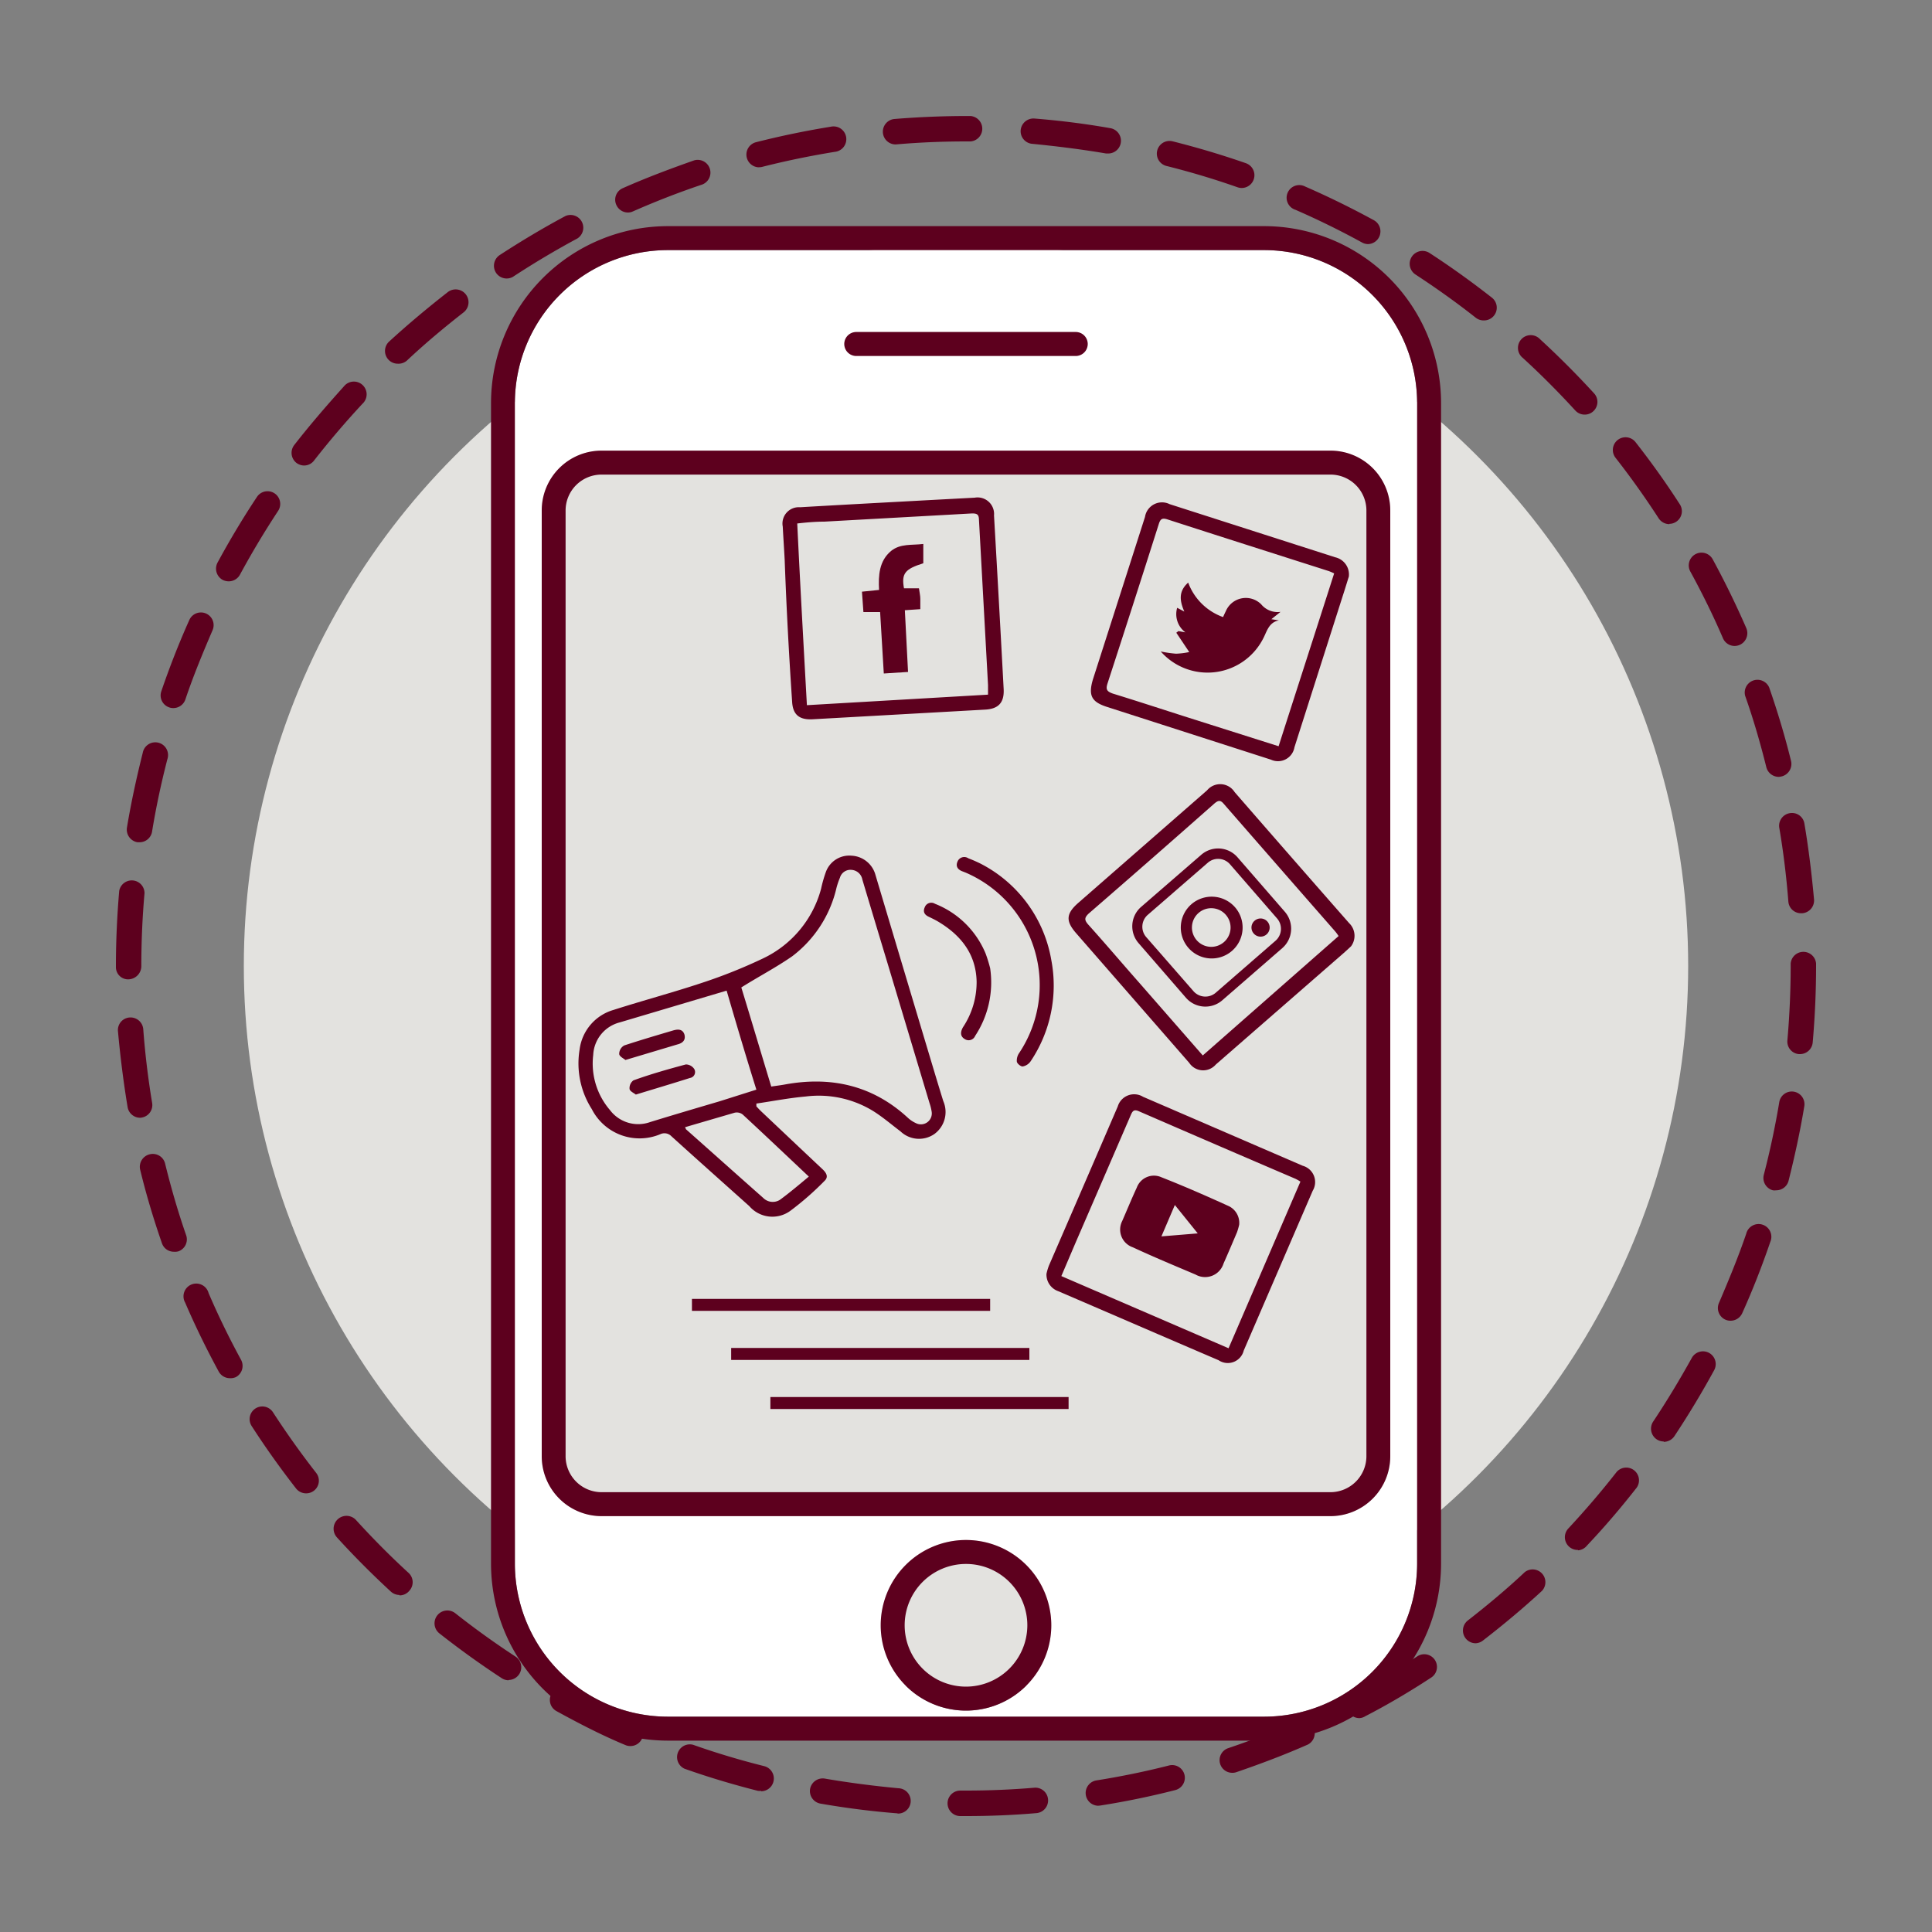 <svg xmlns="http://www.w3.org/2000/svg" id="Layer_1" data-name="Layer 1" viewBox="0 0 200 200"><rect x="0" y="0" width="200" height="200" fill="#808080" stroke="none"/><defs><style>.cls-1{fill:#e3e2df;}.cls-2{fill:#5d001e;}.cls-3{fill:#fff;}</style></defs><circle class="cls-1" cx="100" cy="100" r="74.76"></circle><path class="cls-2" d="M100,188h-.59a1.32,1.32,0,0,1,0-2.64H100c2.37,0,4.77-.1,7.12-.3a1.32,1.32,0,0,1,.21,2.63C104.91,187.9,102.44,188,100,188Zm-7.09-.29h-.1c-2.64-.21-5.29-.55-7.87-1a1.32,1.32,0,0,1-1.08-1.52,1.33,1.33,0,0,1,1.53-1.07c2.5.43,5.07.76,7.63,1a1.31,1.31,0,0,1-.11,2.62Zm20.77-.78a1.32,1.32,0,0,1-.2-2.62c2.53-.4,5.07-.92,7.54-1.55a1.31,1.31,0,0,1,.64,2.55c-2.54.65-5.16,1.19-7.77,1.6Zm-34.89-1.54a1.87,1.87,0,0,1-.32,0c-2.56-.65-5.12-1.41-7.6-2.29a1.32,1.32,0,0,1,.88-2.48c2.4.85,4.88,1.59,7.36,2.21a1.32,1.32,0,0,1-.32,2.6Zm48.8-1.87a1.31,1.31,0,0,1-.42-2.56c2.42-.82,4.84-1.75,7.17-2.78a1.32,1.32,0,0,1,1.06,2.41c-2.4,1.06-4.89,2-7.4,2.86A1.18,1.18,0,0,1,127.59,183.52Zm-62.34-2.77a1.23,1.23,0,0,1-.53-.11c-2.41-1-4.81-2.24-7.12-3.51a1.31,1.31,0,1,1,1.27-2.3c2.24,1.23,4.57,2.38,6.9,3.4a1.31,1.31,0,0,1-.52,2.52Zm75.47-2.89a1.32,1.32,0,0,1-.62-2.48c2.26-1.2,4.49-2.52,6.62-3.92a1.31,1.31,0,1,1,1.44,2.2c-2.2,1.44-4.49,2.8-6.82,4A1.27,1.27,0,0,1,140.72,177.86Zm-88.07-3.92a1.32,1.32,0,0,1-.72-.22c-2.2-1.44-4.37-3-6.44-4.63A1.32,1.32,0,0,1,47.13,167c2,1.58,4.1,3.09,6.24,4.49a1.32,1.32,0,0,1-.72,2.42Zm100.1-3.83a1.32,1.32,0,0,1-.8-2.36c2-1.56,4-3.22,5.89-5a1.32,1.32,0,0,1,1.78,1.94c-1.94,1.79-4,3.51-6.07,5.11A1.33,1.33,0,0,1,152.75,170.11Zm-111.4-5a1.34,1.34,0,0,1-.89-.35c-1.93-1.78-3.82-3.67-5.59-5.62a1.32,1.32,0,0,1,2-1.77c1.72,1.89,3.54,3.73,5.42,5.45a1.31,1.31,0,0,1,.08,1.86A1.28,1.28,0,0,1,41.35,165.15Zm122-4.66a1.32,1.32,0,0,1-1-2.22c1.74-1.87,3.43-3.84,5-5.85a1.32,1.32,0,0,1,2.08,1.62c-1.62,2.07-3.35,4.1-5.15,6A1.31,1.31,0,0,1,163.35,160.49Zm-131.7-5.86a1.32,1.32,0,0,1-1-.5c-1.62-2.08-3.17-4.25-4.6-6.47a1.31,1.31,0,1,1,2.21-1.42c1.39,2.14,2.89,4.25,4.46,6.26a1.31,1.31,0,0,1-1,2.13Zm140.58-5.37a1.3,1.3,0,0,1-.73-.22,1.33,1.33,0,0,1-.37-1.83c1.42-2.13,2.75-4.34,4-6.59a1.32,1.32,0,1,1,2.32,1.26c-1.26,2.31-2.64,4.6-4.09,6.79A1.34,1.34,0,0,1,172.23,149.26ZM23.8,142.67a1.32,1.32,0,0,1-1.16-.69c-1.26-2.32-2.43-4.71-3.47-7.13a1.32,1.32,0,1,1,2.42-1c1,2.34,2.14,4.67,3.36,6.91a1.32,1.32,0,0,1-.52,1.79A1.31,1.31,0,0,1,23.8,142.67Zm155.35-5.95a1.27,1.27,0,0,1-.54-.11,1.32,1.32,0,0,1-.66-1.74c1-2.34,2-4.75,2.82-7.16a1.32,1.32,0,1,1,2.49.85c-.85,2.49-1.83,5-2.91,7.39A1.32,1.32,0,0,1,179.15,136.72ZM18,129.58a1.3,1.3,0,0,1-1.24-.89c-.86-2.48-1.62-5-2.25-7.6a1.33,1.33,0,0,1,1-1.6,1.31,1.31,0,0,1,1.59,1c.61,2.48,1.34,5,2.17,7.38a1.31,1.31,0,0,1-.81,1.67A1.29,1.29,0,0,1,18,129.58Zm165.86-6.36a1.24,1.24,0,0,1-.33,0,1.32,1.32,0,0,1-.94-1.61c.64-2.46,1.18-5,1.6-7.52a1.31,1.31,0,1,1,2.59.43c-.43,2.61-1,5.22-1.64,7.76A1.32,1.32,0,0,1,183.89,123.22ZM14.51,115.71a1.32,1.32,0,0,1-1.3-1.1c-.43-2.59-.76-5.24-1-7.87a1.3,1.3,0,0,1,1.21-1.41,1.32,1.32,0,0,1,1.41,1.21c.19,2.55.5,5.12.92,7.64a1.31,1.31,0,0,1-1.08,1.51A.75.75,0,0,1,14.51,115.71Zm171.83-6.59h-.12a1.3,1.3,0,0,1-1.19-1.42c.22-2.54.34-5.13.34-7.69v-.27a1.32,1.32,0,0,1,2.63,0V100c0,2.64-.12,5.3-.35,7.92A1.32,1.32,0,0,1,186.34,109.12Zm-173-7.74A1.26,1.26,0,0,1,12,100.13V100c0-2.58.12-5.2.34-7.77a1.32,1.32,0,0,1,2.62.23c-.22,2.5-.33,5-.33,7.56A1.37,1.37,0,0,1,13.32,101.38Zm173.1-6.84a1.31,1.31,0,0,1-1.31-1.21c-.2-2.55-.51-5.12-.94-7.64a1.32,1.32,0,0,1,1.08-1.51,1.3,1.3,0,0,1,1.52,1.07c.44,2.6.76,5.25,1,7.88a1.33,1.33,0,0,1-1.22,1.41Zm-172-7.35-.21,0a1.33,1.33,0,0,1-1.09-1.51c.43-2.6,1-5.21,1.64-7.76a1.32,1.32,0,1,1,2.55.66c-.64,2.47-1.18,5-1.59,7.52A1.31,1.31,0,0,1,14.46,87.19Zm169.69-6.77a1.33,1.33,0,0,1-1.28-1c-.62-2.49-1.35-5-2.19-7.38a1.32,1.32,0,0,1,2.49-.86c.86,2.48,1.62,5,2.26,7.6a1.33,1.33,0,0,1-1,1.6A1.87,1.87,0,0,1,184.15,80.42ZM17.94,73.3a1.23,1.23,0,0,1-.42-.07,1.31,1.31,0,0,1-.82-1.67c.85-2.49,1.83-5,2.9-7.38A1.31,1.31,0,1,1,22,65.25c-1,2.33-2,4.74-2.81,7.16A1.32,1.32,0,0,1,17.94,73.3Zm161.63-6.43a1.32,1.32,0,0,1-1.21-.8c-1-2.33-2.15-4.66-3.38-6.91a1.32,1.32,0,0,1,2.32-1.26c1.26,2.32,2.43,4.72,3.48,7.13a1.33,1.33,0,0,1-.69,1.73A1.39,1.39,0,0,1,179.57,66.87ZM23.68,60.18a1.42,1.42,0,0,1-.63-.15,1.33,1.33,0,0,1-.53-1.79c1.25-2.31,2.62-4.6,4.08-6.8a1.31,1.31,0,1,1,2.19,1.45c-1.41,2.14-2.74,4.36-3.95,6.6A1.33,1.33,0,0,1,23.68,60.18Zm149.13-5.92a1.34,1.34,0,0,1-1.11-.61c-1.38-2.13-2.88-4.24-4.46-6.26a1.31,1.31,0,1,1,2.07-1.62c1.63,2.08,3.18,4.25,4.6,6.46a1.31,1.31,0,0,1-1.1,2ZM31.5,48.19a1.36,1.36,0,0,1-.81-.27,1.32,1.32,0,0,1-.23-1.85C32.07,44,33.8,42,35.6,40a1.32,1.32,0,1,1,1.93,1.79c-1.75,1.88-3.43,3.85-5,5.86A1.3,1.3,0,0,1,31.5,48.19Zm132.57-5.27a1.31,1.31,0,0,1-1-.43c-1.72-1.88-3.55-3.72-5.43-5.44a1.32,1.32,0,1,1,1.78-1.94c1.94,1.78,3.82,3.67,5.6,5.61a1.31,1.31,0,0,1-.09,1.86A1.3,1.3,0,0,1,164.07,42.92ZM41.18,37.65a1.32,1.32,0,0,1-.9-2.29c1.94-1.78,4-3.5,6.06-5.11A1.32,1.32,0,1,1,48,32.33c-2,1.56-4,3.23-5.88,5A1.32,1.32,0,0,1,41.18,37.65Zm112.4-4.48a1.31,1.31,0,0,1-.81-.28c-2-1.58-4.11-3.08-6.25-4.48A1.32,1.32,0,0,1,148,26.2c2.22,1.44,4.38,3,6.45,4.62a1.32,1.32,0,0,1-.82,2.35ZM52.45,28.83a1.32,1.32,0,0,1-1.1-.59,1.33,1.33,0,0,1,.37-1.83c2.21-1.44,4.5-2.81,6.82-4.05a1.32,1.32,0,0,1,1.24,2.32c-2.25,1.21-4.47,2.53-6.61,3.93A1.27,1.27,0,0,1,52.45,28.83Zm89.19-3.56a1.31,1.31,0,0,1-.63-.16c-2.24-1.23-4.56-2.37-6.9-3.39a1.31,1.31,0,1,1,1-2.41c2.41,1.05,4.81,2.23,7.12,3.49a1.32,1.32,0,0,1-.64,2.47ZM65,22a1.32,1.32,0,0,1-1.2-.79,1.3,1.3,0,0,1,.67-1.73c2.41-1.07,4.89-2,7.39-2.88a1.32,1.32,0,0,1,.84,2.5c-2.42.81-4.83,1.75-7.17,2.78A1.24,1.24,0,0,1,65,22Zm63.55-2.54a1.29,1.29,0,0,1-.43-.07c-2.41-.85-4.89-1.59-7.37-2.21a1.31,1.31,0,1,1,.64-2.55c2.55.64,5.11,1.4,7.6,2.27a1.32,1.32,0,0,1-.44,2.56Zm-50-2.14a1.32,1.32,0,0,1-.32-2.59c2.55-.65,5.16-1.19,7.76-1.61a1.32,1.32,0,1,1,.42,2.6c-2.52.41-5.06.93-7.53,1.56A1.24,1.24,0,0,1,78.53,17.31Zm36.18-1.43-.22,0c-2.52-.43-5.09-.75-7.64-1a1.31,1.31,0,0,1-1.21-1.41,1.33,1.33,0,0,1,1.42-1.21c2.63.21,5.27.54,7.87,1a1.32,1.32,0,0,1-.22,2.62Zm-22.07-.94a1.32,1.32,0,0,1-.1-2.63c2.46-.2,5-.31,7.46-.31h.46a1.32,1.32,0,0,1,0,2.63H100c-2.41,0-4.85.1-7.25.31Z"></path><path class="cls-3" d="M130.86,25.89H69.14A15.85,15.85,0,0,0,53.3,41.72V161.88a15.85,15.85,0,0,0,15.84,15.83h61.72a15.85,15.85,0,0,0,15.84-15.83V41.72A15.85,15.85,0,0,0,130.86,25.89ZM88.64,34.37h22.72a1.24,1.24,0,0,1,0,2.48H88.64a1.24,1.24,0,1,1,0-2.48ZM100,177.08a8.83,8.83,0,1,1,8.83-8.83A8.84,8.84,0,0,1,100,177.08ZM143.92,52.84v97.91a6.2,6.2,0,0,1-6.19,6.2H62.27a6.2,6.2,0,0,1-6.19-6.2V52.84a6.19,6.19,0,0,1,6.19-6.19h75.46A6.19,6.19,0,0,1,143.92,52.84Z"></path><path class="cls-2" d="M130.86,23.41H69.14A18.33,18.33,0,0,0,50.83,41.72V161.88a18.33,18.33,0,0,0,18.31,18.31h61.72a18.34,18.34,0,0,0,18.32-18.31V41.72A18.33,18.33,0,0,0,130.86,23.41ZM146.7,161.88a15.85,15.85,0,0,1-15.84,15.83H69.14A15.85,15.85,0,0,1,53.3,161.88V41.72A15.85,15.85,0,0,1,69.14,25.89h61.72A15.85,15.85,0,0,1,146.7,41.72Z"></path><path class="cls-1" d="M80.71,124.21c1-.73,2-1.58,3-2.41-2.38-2.24-4.6-4.35-6.85-6.43a1,1,0,0,0-.84-.18c-1.71.47-3.4,1-5.13,1.5,0,.14,0,.2.08.23,2.65,2.37,5.31,4.75,8,7.11A1.39,1.39,0,0,0,80.71,124.21Z"></path><path class="cls-1" d="M120.2,128l3.76-.31-2.37-2.94Z"></path><path class="cls-1" d="M78.3,112.8c-1-3.44-2-6.82-3.08-10.25l-11.07,3.29a3.65,3.65,0,0,0-2.74,3.37,7.39,7.39,0,0,0,1.73,5.7,3.66,3.66,0,0,0,4.15,1.25c2.4-.74,4.81-1.45,7.22-2.19Zm-14.2-3.7a1,1,0,0,1,.53-.88c1.67-.57,3.37-1,5.06-1.55.49-.14,1-.16,1.17.45s-.25.86-.74,1l-5.38,1.61C64.58,109.58,64.13,109.36,64.1,109.1Zm7.34,2.49c-1.8.57-3.61,1.11-5.61,1.72-.19-.16-.6-.35-.65-.61a1,1,0,0,1,.4-.86c1.79-.6,3.6-1.16,5.43-1.65a1.06,1.06,0,0,1,.86.46A.62.62,0,0,1,71.44,111.59Z"></path><path class="cls-1" d="M81.18,112.25c4.8-.88,9.11.07,12.77,3.46a3.09,3.09,0,0,0,.8.53A1.13,1.13,0,0,0,96.39,115a5,5,0,0,0-.22-.87L91.85,99.77C91,96.86,90.09,93.94,89.22,91a1.22,1.22,0,0,0-1.11-1,1.13,1.13,0,0,0-1.21.81,7.78,7.78,0,0,0-.36,1.06A12.36,12.36,0,0,1,82,99c-1.64,1.15-3.43,2.08-5.26,3.18,1,3.3,2,6.77,3.1,10.26C80.3,112.38,80.74,112.33,81.18,112.25Z"></path><path class="cls-1" d="M115.2,71.76c2.57.79,5.13,1.63,7.7,2.45l9.46,3c1.93-6,3.83-11.94,5.75-17.89a5.45,5.45,0,0,0-.55-.24c-5.57-1.78-11.14-3.55-16.7-5.35-.58-.19-.75,0-.91.5q-2.62,8.25-5.3,16.48C114.45,71.37,114.58,71.58,115.2,71.76Zm6.58-4.1a7.76,7.76,0,0,0,1.37-.17l-1.34-2,.22-.17.72.13a2.35,2.35,0,0,1-.85-2.54l.74.39c-.5-1.13-.58-2.09.4-3a6,6,0,0,0,3.61,3.54c.1-.22.19-.42.29-.62a2.25,2.25,0,0,1,3.66-.7,2.2,2.2,0,0,0,2,.78l-.95.76.78.12c-1.1.25-1.25,1.25-1.69,2a6.46,6.46,0,0,1-10.5,1.21A12,12,0,0,0,121.78,67.66Z"></path><path class="cls-1" d="M117.88,115c-.53-.23-.66,0-.83.42q-2.85,6.6-5.71,13.2l-1.47,3.45,17.31,7.47c2.5-5.79,5-11.5,7.44-17.23a4.82,4.82,0,0,0-.51-.29Q126,118.54,117.88,115Zm10.2,12.48c-.46,1.08-.92,2.17-1.4,3.25a2,2,0,0,1-2.9,1.14c-2.17-.92-4.34-1.86-6.49-2.82a1.94,1.94,0,0,1-1.1-2.72c.47-1.17,1-2.32,1.51-3.46a1.89,1.89,0,0,1,2.55-1.07c2.35,1,4.67,2,7,3a1.93,1.93,0,0,1,1.07,1.87A7,7,0,0,1,128.08,127.51Z"></path><path class="cls-1" d="M102.28,71.9c0-.42,0-.72,0-1q-.47-8.58-.94-17.15c0-.51-.21-.64-.71-.61L85.33,54c-.92,0-1.84.12-2.85.19.35,6.28.7,12.49,1,18.81ZM91,61.07c0-1.5,0-3,1.32-4.06,1-.78,2.13-.57,3.33-.72v2c-1.91.56-2.3,1-2,2.59h1.55c.05.39.12.74.14,1.09s0,.66,0,1.07l-1.6.11c.11,2.12.22,4.21.33,6.39l-2.51.16c-.13-2.15-.26-4.23-.38-6.36H89.33c0-.68-.09-1.36-.15-2.11Z"></path><path class="cls-1" d="M126.78,83.25c-.39-.46-.63-.4-1,0q-6.49,5.7-13,11.38c-.49.43-.48.67,0,1.15,1.8,2,3.55,4,5.32,6.07l6.54,7.49,14.16-12.36a4.66,4.66,0,0,0-.35-.48Q132.56,89.86,126.78,83.25Zm6,14.9-6.21,5.4a2.67,2.67,0,0,1-3.76-.26l-4.9-5.65a2.66,2.66,0,0,1,.26-3.76l6.22-5.39a2.66,2.66,0,0,1,3.76.26l4.9,5.64A2.67,2.67,0,0,1,132.74,98.15Z"></path><path class="cls-1" d="M137.73,49.13H62.27a3.72,3.72,0,0,0-3.72,3.71v97.91a3.73,3.73,0,0,0,3.72,3.72h75.46a3.73,3.73,0,0,0,3.72-3.72V52.84A3.72,3.72,0,0,0,137.73,49.13ZM113.17,70.37q2.68-8.43,5.4-16.85a1.78,1.78,0,0,1,2.55-1.32l17.14,5.5a1.82,1.82,0,0,1,1.41,2c-.17.56-.39,1.3-.63,2l-5,15.67a1.73,1.73,0,0,1-2.44,1.28l-17-5.47C113,72.66,112.65,72,113.17,70.37Zm-4.34,29a14.06,14.06,0,0,1-2.15,10.5,1.28,1.28,0,0,1-.81.52c-.19,0-.56-.31-.61-.53a1.37,1.37,0,0,1,.25-.87A12.68,12.68,0,0,0,100,90.37l-.28-.11c-.47-.2-.78-.52-.57-1a.75.75,0,0,1,1.13-.37c.4.18.83.34,1.22.56A13.83,13.83,0,0,1,108.83,99.38ZM97,95.42c-.28-.16-.57-.3-.86-.44-.44-.22-.67-.53-.45-1a.72.72,0,0,1,1.06-.36A9.4,9.4,0,0,1,102,98.75a14.79,14.79,0,0,1,.47,1.52,10.06,10.06,0,0,1-1.55,7,.73.73,0,0,1-1.07.34c-.48-.28-.48-.71-.2-1.16a8.44,8.44,0,0,0,1.42-4.72C101,98.79,99.44,96.83,97,95.42ZM82.73,52.54c4.77-.28,9.54-.53,14.31-.79h0l3.77-.2a1.71,1.71,0,0,1,2,1.84q.51,9,1,18c.07,1.39-.55,2-1.94,2.1l-17.85,1c-1.37.07-2-.48-2.11-1.83-.28-4.87-.54-9.75-.81-14.62-.06-1.15-.14-2.31-.2-3.46A1.69,1.69,0,0,1,82.73,52.54ZM68.39,117.41a5.55,5.55,0,0,1-7.1-2.6A8.79,8.79,0,0,1,60,108.65a4.91,4.91,0,0,1,3.45-4.14c3.06-1,6.17-1.8,9.21-2.82A53.57,53.57,0,0,0,79,99.17,11.17,11.17,0,0,0,85,92a13.56,13.56,0,0,1,.61-1.76,2.58,2.58,0,0,1,2.65-1.67,2.7,2.7,0,0,1,2.48,2Q93.37,99.48,96,108.4c.56,1.86,1.11,3.72,1.69,5.58a2.82,2.82,0,0,1-.92,3.4,2.78,2.78,0,0,1-3.51-.27c-.94-.71-1.84-1.47-2.82-2.1a10.78,10.78,0,0,0-7-1.51c-1.71.15-3.4.48-5.1.73l0,.29c.16.17.32.35.49.51,2.12,2,4.23,4,6.36,6,.39.37.65.79.2,1.21a30.27,30.27,0,0,1-3.53,3.09,3.15,3.15,0,0,1-4.22-.48c-2.69-2.41-5.39-4.81-8.07-7.24A1,1,0,0,0,68.39,117.41Zm3.24,17.05H102.5v1.24H71.63Zm4.06,5.08h30.87v1.24H75.69Zm34.93,6.32H79.75v-1.24h30.87Zm25.27-22.57-7.14,16.54a1.7,1.7,0,0,1-2.6,1c-5.54-2.37-11.07-4.77-16.61-7.15a1.82,1.82,0,0,1-1.21-1.79,5.86,5.86,0,0,1,.26-.87q3.55-8.23,7.12-16.46a1.77,1.77,0,0,1,2.62-1l16.53,7.14A1.75,1.75,0,0,1,135.89,123.29Zm4-25.29c-.44.4-1,.92-1.59,1.42l-12.41,10.82a1.73,1.73,0,0,1-2.75-.17L111.38,96.62c-1.08-1.25-1-2,.25-3.12q6.65-5.84,13.32-11.64a1.77,1.77,0,0,1,2.86.18q5.94,6.78,11.85,13.56A1.82,1.82,0,0,1,139.86,98Z"></path><path class="cls-1" d="M127.33,89.43a1.63,1.63,0,0,0-2.3-.16l-6.22,5.4a1.63,1.63,0,0,0-.16,2.29l4.9,5.65a1.64,1.64,0,0,0,2.3.16l6.21-5.4a1.64,1.64,0,0,0,.17-2.3Zm.21,9a3.2,3.2,0,1,1,.31-4.52A3.22,3.22,0,0,1,127.54,98.44Zm3.57-1.71a.94.94,0,0,1-1.33-.1.94.94,0,0,1,1.42-1.23A1,1,0,0,1,131.11,96.73Z"></path><path class="cls-1" d="M124.15,94.54a2,2,0,1,0,2.77.19A2,2,0,0,0,124.15,94.54Z"></path><path class="cls-2" d="M62.27,46.65a6.19,6.19,0,0,0-6.19,6.19v97.91a6.2,6.2,0,0,0,6.19,6.2h75.46a6.2,6.2,0,0,0,6.19-6.2V52.84a6.19,6.19,0,0,0-6.19-6.19Zm79.18,104.1a3.73,3.73,0,0,1-3.72,3.72H62.27a3.73,3.73,0,0,1-3.72-3.72V52.84a3.72,3.72,0,0,1,3.72-3.71h75.46a3.72,3.72,0,0,1,3.72,3.71Z"></path><path class="cls-1" d="M100,161.9a6.35,6.35,0,1,0,6.35,6.35A6.36,6.36,0,0,0,100,161.9Z"></path><path class="cls-2" d="M100,159.42a8.83,8.83,0,1,0,8.83,8.83A8.84,8.84,0,0,0,100,159.42Zm0,15.18a6.35,6.35,0,1,1,6.35-6.35A6.36,6.36,0,0,1,100,174.6Z"></path><path class="cls-2" d="M88.64,36.85h22.72a1.24,1.24,0,0,0,0-2.48H88.64a1.24,1.24,0,1,0,0,2.48Z"></path><path class="cls-2" d="M81.82,125.34a30.27,30.27,0,0,0,3.53-3.09c.45-.42.19-.84-.2-1.21-2.13-2-4.24-4-6.36-6-.17-.16-.33-.34-.49-.51l0-.29c1.7-.25,3.39-.58,5.1-.73a10.78,10.78,0,0,1,7,1.51c1,.63,1.88,1.39,2.82,2.1a2.78,2.78,0,0,0,3.51.27,2.82,2.82,0,0,0,.92-3.4c-.58-1.86-1.13-3.72-1.69-5.58q-2.67-8.91-5.33-17.83a2.7,2.7,0,0,0-2.48-2,2.58,2.58,0,0,0-2.65,1.67A13.56,13.56,0,0,0,85,92a11.17,11.17,0,0,1-6,7.21,53.57,53.57,0,0,1-6.29,2.52c-3,1-6.15,1.84-9.21,2.82A4.91,4.91,0,0,0,60,108.65a8.79,8.79,0,0,0,1.26,6.16,5.55,5.55,0,0,0,7.1,2.6,1,1,0,0,1,1.14.21c2.68,2.43,5.38,4.83,8.07,7.24A3.15,3.15,0,0,0,81.82,125.34ZM82,99a12.36,12.36,0,0,0,4.59-7.08,7.78,7.78,0,0,1,.36-1.06,1.13,1.13,0,0,1,1.21-.81,1.22,1.22,0,0,1,1.11,1c.87,2.91,1.75,5.83,2.63,8.74l4.32,14.39a5,5,0,0,1,.22.87,1.13,1.13,0,0,1-1.64,1.21,3.09,3.09,0,0,1-.8-.53c-3.66-3.39-8-4.34-12.77-3.46-.44.08-.88.13-1.39.21-1.06-3.49-2.1-7-3.1-10.26C78.52,101.1,80.31,100.17,82,99ZM67.29,116.16a3.66,3.66,0,0,1-4.15-1.25,7.39,7.39,0,0,1-1.73-5.7,3.65,3.65,0,0,1,2.74-3.37l11.07-3.29c1,3.43,2,6.81,3.08,10.25L74.51,114C72.1,114.71,69.69,115.42,67.29,116.16Zm3.62.53c1.73-.51,3.42-1,5.13-1.5a1,1,0,0,1,.84.18c2.25,2.08,4.47,4.19,6.85,6.43-1,.83-2,1.68-3,2.41A1.39,1.39,0,0,1,79,124c-2.67-2.36-5.33-4.74-8-7.11C71,116.89,71,116.83,70.91,116.69Z"></path><path class="cls-2" d="M100.24,88.85a.75.75,0,0,0-1.13.37c-.21.52.1.84.57,1l.28.11A12.68,12.68,0,0,1,105.51,109a1.37,1.37,0,0,0-.25.87c0,.22.42.55.61.53a1.28,1.28,0,0,0,.81-.52,14.06,14.06,0,0,0,2.15-10.5,13.83,13.83,0,0,0-7.37-10C101.07,89.19,100.64,89,100.24,88.85Z"></path><path class="cls-2" d="M99.88,107.57a.73.73,0,0,0,1.07-.34,10.06,10.06,0,0,0,1.55-7,14.79,14.79,0,0,0-.47-1.52,9.4,9.4,0,0,0-5.24-5.15.72.72,0,0,0-1.06.36c-.22.49,0,.8.45,1,.29.14.58.28.86.44,2.4,1.41,4,3.37,4.06,6.27a8.44,8.44,0,0,1-1.42,4.72C99.4,106.86,99.4,107.29,99.88,107.57Z"></path><path class="cls-2" d="M71,110.19c-1.83.49-3.64,1-5.43,1.65a1,1,0,0,0-.4.86c0,.26.46.45.65.61,2-.61,3.81-1.15,5.61-1.72a.62.62,0,0,0,.43-.94A1.06,1.06,0,0,0,71,110.19Z"></path><path class="cls-2" d="M70.86,107.12c-.18-.61-.68-.59-1.17-.45-1.69.5-3.39,1-5.06,1.55a1,1,0,0,0-.53.88c0,.26.48.48.64.63l5.38-1.61C70.61,108,71,107.72,70.86,107.12Z"></path><rect class="cls-2" x="71.63" y="134.46" width="30.87" height="1.24"></rect><rect class="cls-2" x="75.69" y="139.54" width="30.87" height="1.24"></rect><rect class="cls-2" x="79.75" y="144.62" width="30.87" height="1.24"></rect><path class="cls-2" d="M82,72.63c.07,1.35.74,1.9,2.11,1.83l17.85-1c1.39-.07,2-.71,1.94-2.1q-.48-9-1-18a1.71,1.71,0,0,0-2-1.84l-3.77.2h0c-4.77.26-9.54.51-14.31.79a1.69,1.69,0,0,0-1.79,2c.06,1.15.14,2.31.2,3.46C81.41,62.88,81.67,67.76,82,72.63ZM85.33,54l15.3-.85c.5,0,.69.1.71.61q.47,8.58.94,17.15c0,.31,0,.61,0,1L83.53,73c-.35-6.32-.7-12.53-1-18.81C83.49,54.08,84.41,54,85.33,54Z"></path><path class="cls-2" d="M91.11,63.36c.12,2.13.25,4.21.38,6.36L94,69.56c-.11-2.18-.22-4.27-.33-6.39l1.6-.11c0-.41,0-.74,0-1.07s-.09-.7-.14-1.09H93.58c-.28-1.54.11-2,2-2.59v-2c-1.2.15-2.36-.06-3.33.72C91,58.07,90.92,59.57,91,61.07l-1.77.18c.06.75.1,1.43.15,2.11Z"></path><path class="cls-2" d="M114.57,73.17l17,5.47A1.73,1.73,0,0,0,134,77.36l5-15.67c.24-.73.46-1.47.63-2a1.82,1.82,0,0,0-1.41-2l-17.14-5.5a1.78,1.78,0,0,0-2.55,1.32q-2.7,8.43-5.4,16.85C112.65,72,113,72.66,114.57,73.17Zm.08-2.42q2.68-8.23,5.3-16.48c.16-.52.33-.69.91-.5,5.56,1.8,11.13,3.57,16.7,5.35a5.45,5.45,0,0,1,.55.24c-1.92,6-3.82,11.87-5.75,17.89l-9.46-3c-2.57-.82-5.13-1.66-7.7-2.45C114.58,71.58,114.45,71.37,114.65,70.75Z"></path><path class="cls-2" d="M130.7,66.22c.44-.78.59-1.78,1.69-2l-.78-.12.95-.76a2.2,2.2,0,0,1-2-.78,2.25,2.25,0,0,0-3.66.7c-.1.2-.19.4-.29.62A6,6,0,0,1,123,60.31c-1,.89-.9,1.85-.4,3l-.74-.39a2.35,2.35,0,0,0,.85,2.54l-.72-.13-.22.17,1.34,2a7.76,7.76,0,0,1-1.37.17,12,12,0,0,1-1.58-.23A6.46,6.46,0,0,0,130.7,66.22Z"></path><path class="cls-2" d="M134.86,120.68l-16.53-7.14a1.77,1.77,0,0,0-2.62,1q-3.55,8.24-7.12,16.46a5.86,5.86,0,0,0-.26.87,1.82,1.82,0,0,0,1.21,1.79c5.54,2.38,11.07,4.78,16.61,7.15a1.7,1.7,0,0,0,2.6-1l7.14-16.54A1.75,1.75,0,0,0,134.86,120.68Zm-7.68,18.89-17.31-7.47,1.47-3.45q2.86-6.6,5.71-13.2c.17-.39.3-.65.83-.42q8.1,3.52,16.23,7a4.82,4.82,0,0,1,.51.29C132.14,128.07,129.68,133.78,127.18,139.57Z"></path><path class="cls-2" d="M127.23,124.87c-2.31-1.05-4.63-2.07-7-3a1.89,1.89,0,0,0-2.55,1.07c-.53,1.14-1,2.29-1.51,3.46a1.94,1.94,0,0,0,1.1,2.72c2.15,1,4.32,1.9,6.49,2.82a2,2,0,0,0,2.9-1.14c.48-1.08.94-2.17,1.4-3.25a7,7,0,0,0,.22-.77A1.93,1.93,0,0,0,127.23,124.87Zm-7,3.12,1.39-3.25,2.37,2.94Z"></path><path class="cls-2" d="M127.81,82a1.77,1.77,0,0,0-2.86-.18q-6.66,5.82-13.32,11.64c-1.27,1.11-1.33,1.87-.25,3.12l11.73,13.45a1.73,1.73,0,0,0,2.75.17l12.41-10.82c.58-.5,1.15-1,1.59-1.42a1.82,1.82,0,0,0-.2-2.4Q133.74,88.82,127.81,82Zm-3.3,27.26L118,101.81c-1.77-2-3.52-4.07-5.32-6.07-.43-.48-.44-.72,0-1.15q6.54-5.67,13-11.38c.41-.36.65-.42,1,0q5.76,6.61,11.54,13.21a4.66,4.66,0,0,1,.35.48Z"></path><path class="cls-2" d="M128.11,88.75a2.66,2.66,0,0,0-3.76-.26l-6.22,5.39a2.66,2.66,0,0,0-.26,3.76l4.9,5.65a2.67,2.67,0,0,0,3.76.26l6.21-5.4a2.67,2.67,0,0,0,.27-3.76Zm3.95,8.62-6.21,5.4a1.64,1.64,0,0,1-2.3-.16L118.65,97a1.63,1.63,0,0,1,.16-2.29l6.22-5.4a1.63,1.63,0,0,1,2.3.16l4.9,5.64A1.64,1.64,0,0,1,132.06,97.37Z"></path><path class="cls-2" d="M123.34,93.6a3.2,3.2,0,1,0,4.51.32A3.21,3.21,0,0,0,123.34,93.6Zm3.39,3.9a2,2,0,1,1,.19-2.77A2,2,0,0,1,126.73,97.5Z"></path><path class="cls-2" d="M129.88,95.31a.93.93,0,0,0-.1,1.32.94.94,0,1,0,.1-1.32Z"></path></svg>
